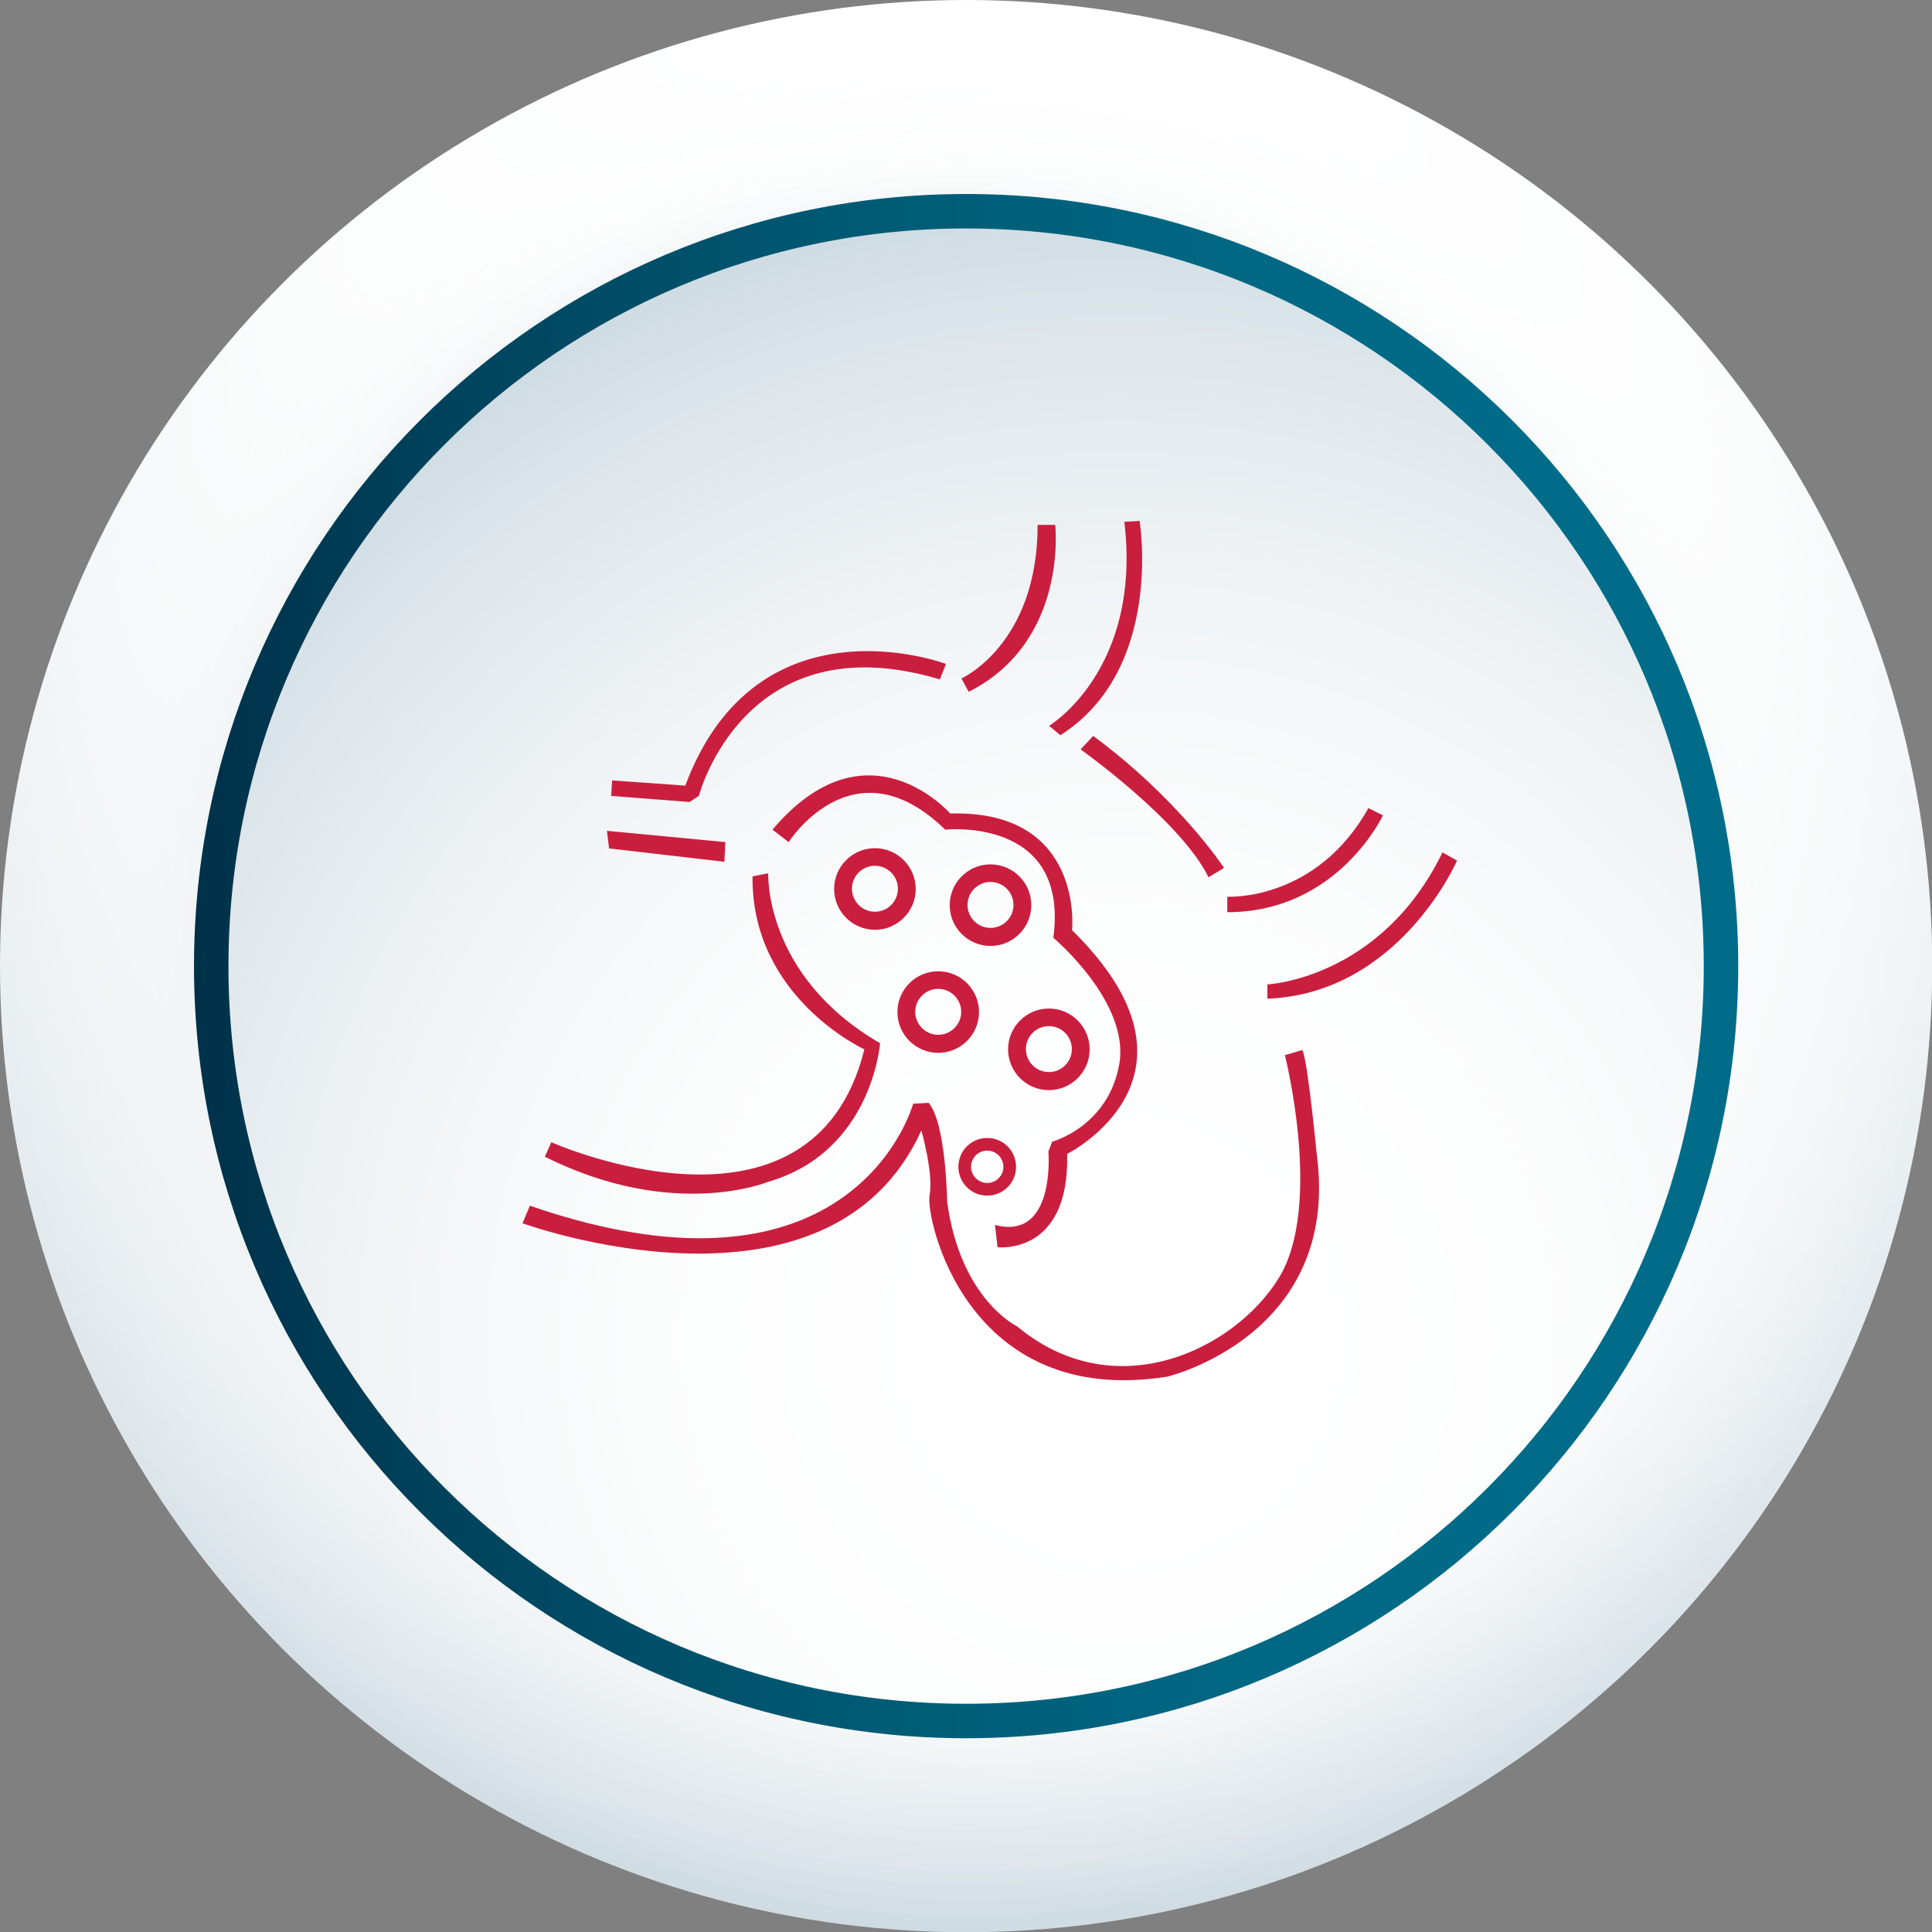 <?xml version="1.0" encoding="UTF-8"?>
<svg xmlns="http://www.w3.org/2000/svg" xmlns:xlink="http://www.w3.org/1999/xlink" id="Layer_2" viewBox="0 0 82.41 82.41">
  <rect x="0" y="0" width="82.41" height="82.41" fill="#808080" stroke="none"/>
  <defs>
    <style>.cls-1{fill:#ca1e3f;}.cls-2{fill:none;stroke:url(#Degradado_sin_nombre_82);stroke-miterlimit:10;stroke-width:1.47px;}.cls-3{fill:url(#radial-gradient-20);}.cls-4{fill:url(#radial-gradient-21);}.cls-5{fill:url(#radial-gradient-26);}.cls-6{fill:url(#radial-gradient-27);}.cls-7{fill:url(#radial-gradient-22);}.cls-8{fill:url(#radial-gradient-24);}.cls-9{fill:url(#radial-gradient-23);}.cls-10{fill:url(#radial-gradient-25);}.cls-11{fill:url(#radial-gradient-10);}.cls-12{fill:url(#radial-gradient-19);}.cls-13{fill:url(#radial-gradient-18);}.cls-14{fill:url(#radial-gradient-17);}.cls-15{fill:url(#radial-gradient-11);}.cls-16{fill:url(#radial-gradient-16);}.cls-17{fill:url(#radial-gradient-15);}.cls-18{fill:url(#radial-gradient-12);}.cls-19{fill:url(#radial-gradient-14);}.cls-20{fill:url(#radial-gradient-13);}.cls-21{fill:url(#radial-gradient-6);}.cls-22{fill:url(#radial-gradient-5);}.cls-23{fill:url(#radial-gradient-3);}.cls-24{fill:url(#radial-gradient-4);}.cls-25{fill:url(#radial-gradient-9);}.cls-26{fill:url(#radial-gradient-8);}.cls-27{fill:url(#radial-gradient-7);}.cls-28{fill:url(#radial-gradient-2);}.cls-29{fill:url(#radial-gradient);}</style>
    <radialGradient id="radial-gradient" cx="44.31" cy="2.12" fx="44.31" fy="2.12" r="101.19" gradientUnits="userSpaceOnUse">
      <stop offset=".13" stop-color="#fff"></stop>
      <stop offset=".34" stop-color="#fbfcfc"></stop>
      <stop offset=".52" stop-color="#f1f4f6"></stop>
      <stop offset=".69" stop-color="#dfe7ec"></stop>
      <stop offset=".85" stop-color="#c6d5dd"></stop>
      <stop offset="1" stop-color="#a8bfcb"></stop>
    </radialGradient>
    <radialGradient id="radial-gradient-2" cx="44.45" cy="5.02" fx="44.45" fy="5.02" r="99.9" xlink:href="#radial-gradient"></radialGradient>
    <radialGradient id="radial-gradient-3" cx="44.59" cy="7.82" fx="44.59" fy="7.82" r="98.52" xlink:href="#radial-gradient"></radialGradient>
    <radialGradient id="radial-gradient-4" cx="44.72" cy="10.54" fx="44.72" fy="10.54" r="97.06" xlink:href="#radial-gradient"></radialGradient>
    <radialGradient id="radial-gradient-5" cx="44.85" cy="13.17" fx="44.85" fy="13.17" r="95.53" xlink:href="#radial-gradient"></radialGradient>
    <radialGradient id="radial-gradient-6" cx="44.98" cy="15.71" fx="44.98" fy="15.71" r="93.93" xlink:href="#radial-gradient"></radialGradient>
    <radialGradient id="radial-gradient-7" cx="45.1" cy="18.17" fx="45.1" fy="18.17" r="92.29" xlink:href="#radial-gradient"></radialGradient>
    <radialGradient id="radial-gradient-8" cx="45.22" cy="20.55" fx="45.22" fy="20.55" r="90.61" xlink:href="#radial-gradient"></radialGradient>
    <radialGradient id="radial-gradient-9" cx="45.33" cy="22.86" fx="45.33" fy="22.86" r="88.89" xlink:href="#radial-gradient"></radialGradient>
    <radialGradient id="radial-gradient-10" cx="45.45" cy="25.09" fx="45.45" fy="25.09" r="87.16" xlink:href="#radial-gradient"></radialGradient>
    <radialGradient id="radial-gradient-11" cx="45.56" cy="27.26" fx="45.56" fy="27.26" r="85.4" xlink:href="#radial-gradient"></radialGradient>
    <radialGradient id="radial-gradient-12" cx="45.67" cy="29.37" fx="45.67" fy="29.37" r="83.65" xlink:href="#radial-gradient"></radialGradient>
    <radialGradient id="radial-gradient-13" cx="45.79" cy="31.42" fx="45.79" fy="31.42" r="81.89" xlink:href="#radial-gradient"></radialGradient>
    <radialGradient id="radial-gradient-14" cx="45.9" cy="33.41" fx="45.9" fy="33.41" r="80.15" xlink:href="#radial-gradient"></radialGradient>
    <radialGradient id="radial-gradient-15" cx="46.01" cy="35.36" fx="46.01" fy="35.36" r="78.42" xlink:href="#radial-gradient"></radialGradient>
    <radialGradient id="radial-gradient-16" cx="46.13" cy="37.26" fx="46.13" fy="37.26" r="76.71" xlink:href="#radial-gradient"></radialGradient>
    <radialGradient id="radial-gradient-17" cx="46.25" cy="39.13" fx="46.25" fy="39.13" r="75.04" xlink:href="#radial-gradient"></radialGradient>
    <radialGradient id="radial-gradient-18" cx="46.37" cy="40.97" fx="46.37" fy="40.97" r="73.4" xlink:href="#radial-gradient"></radialGradient>
    <radialGradient id="radial-gradient-19" cx="46.49" cy="42.78" fx="46.49" fy="42.78" r="71.8" xlink:href="#radial-gradient"></radialGradient>
    <radialGradient id="radial-gradient-20" cx="46.62" cy="44.58" fx="46.62" fy="44.58" r="70.25" xlink:href="#radial-gradient"></radialGradient>
    <radialGradient id="radial-gradient-21" cx="46.76" cy="46.36" fx="46.76" fy="46.36" r="68.76" xlink:href="#radial-gradient"></radialGradient>
    <radialGradient id="radial-gradient-22" cx="46.89" cy="48.13" fx="46.89" fy="48.13" r="67.33" xlink:href="#radial-gradient"></radialGradient>
    <radialGradient id="radial-gradient-23" cx="47.04" cy="49.91" fx="47.04" fy="49.91" r="65.96" xlink:href="#radial-gradient"></radialGradient>
    <radialGradient id="radial-gradient-24" cx="47.19" cy="51.69" fx="47.19" fy="51.69" r="64.68" xlink:href="#radial-gradient"></radialGradient>
    <radialGradient id="radial-gradient-25" cx="47.35" cy="53.49" fx="47.35" fy="53.49" r="63.48" xlink:href="#radial-gradient"></radialGradient>
    <radialGradient id="radial-gradient-26" cx="47.52" cy="55.31" fx="47.52" fy="55.31" r="62.38" xlink:href="#radial-gradient"></radialGradient>
    <radialGradient id="radial-gradient-27" cx="47.7" cy="57.15" fx="47.7" fy="57.15" r="61.39" xlink:href="#radial-gradient"></radialGradient>
    <linearGradient id="Degradado_sin_nombre_82" x1="8.27" y1="41.21" x2="74.15" y2="41.21" gradientUnits="userSpaceOnUse">
      <stop offset="0" stop-color="#003149"></stop>
      <stop offset=".17" stop-color="#00435d"></stop>
      <stop offset=".43" stop-color="#005a75"></stop>
      <stop offset=".67" stop-color="#006783"></stop>
      <stop offset=".87" stop-color="#006c89"></stop>
    </linearGradient>
  </defs>
  <g id="Layer_1-2">
    <g>
      <circle class="cls-29" cx="41.21" cy="41.21" r="41.21"></circle>
      <path class="cls-28" d="m81.71,40.32c.49,22.37-17.25,40.9-39.62,41.39C19.72,82.2,1.19,64.46.7,42.09.21,19.72,17.96,1.19,40.32.7c22.37-.49,40.9,17.25,41.39,39.62Z"></path>
      <path class="cls-23" d="m81.01,39.44c.98,21.98-16.06,40.59-38.04,41.57-21.98.98-40.59-16.05-41.57-38.04C.43,20.99,17.46,2.38,39.44,1.4c21.98-.97,40.59,16.05,41.57,38.04Z"></path>
      <path class="cls-24" d="m80.31,38.56c1.46,21.59-14.86,40.28-36.45,41.75-21.59,1.46-40.29-14.86-41.75-36.45C.64,22.26,16.97,3.57,38.56,2.11c21.59-1.46,40.29,14.86,41.75,36.45Z"></path>
      <path class="cls-22" d="m79.6,37.67c1.95,21.21-13.66,39.98-34.87,41.93-21.21,1.95-39.98-13.66-41.93-34.87C.86,23.53,16.47,4.76,37.68,2.81c21.21-1.95,39.98,13.66,41.93,34.87Z"></path>
      <path class="cls-21" d="m78.9,36.79c2.44,20.82-12.46,39.67-33.28,42.11-20.82,2.44-39.67-12.46-42.11-33.28C1.07,24.8,15.98,5.95,36.79,3.51c20.82-2.44,39.67,12.46,42.11,33.28Z"></path>
      <path class="cls-27" d="m78.2,35.91c2.93,20.43-11.27,39.36-31.7,42.29-20.43,2.93-39.36-11.27-42.29-31.7C1.29,26.07,15.48,7.14,35.91,4.21c20.43-2.92,39.36,11.27,42.29,31.7Z"></path>
      <path class="cls-26" d="m77.5,35.03c3.41,20.04-10.07,39.06-30.11,42.47-20.04,3.41-39.06-10.07-42.47-30.11C1.5,27.34,14.99,8.33,35.03,4.91c20.04-3.41,39.06,10.07,42.47,30.11Z"></path>
      <path class="cls-25" d="m76.8,34.14c3.9,19.66-8.87,38.75-28.53,42.65-19.65,3.9-38.75-8.87-42.65-28.53C1.72,28.61,14.49,9.52,34.15,5.62c19.65-3.9,38.75,8.87,42.65,28.53Z"></path>
      <path class="cls-11" d="m76.09,33.26c4.39,19.27-7.68,38.44-26.94,42.83-19.27,4.39-38.44-7.67-42.83-26.94C1.93,29.88,14,10.71,33.26,6.32c19.27-4.39,38.44,7.68,42.83,26.94Z"></path>
      <path class="cls-15" d="m75.39,32.38c4.88,18.88-6.48,38.14-25.36,43.01-18.88,4.88-38.14-6.48-43.01-25.36C2.15,31.15,13.5,11.9,32.38,7.02c18.88-4.87,38.14,6.48,43.01,25.36Z"></path>
      <path class="cls-18" d="m74.69,31.49c5.36,18.49-5.28,37.83-23.77,43.19-18.49,5.36-37.83-5.28-43.19-23.77C2.36,32.42,13.01,13.09,31.5,7.72c18.49-5.36,37.83,5.28,43.19,23.77Z"></path>
      <path class="cls-20" d="m73.99,30.61c5.85,18.1-4.08,37.52-22.19,43.37-18.1,5.85-37.52-4.08-43.37-22.19C2.58,33.69,12.51,14.27,30.61,8.42c18.1-5.85,37.52,4.08,43.37,22.19Z"></path>
      <path class="cls-19" d="m73.29,29.73c6.34,17.72-2.89,37.22-20.6,43.55-17.72,6.34-37.21-2.89-43.55-20.6C2.79,34.96,12.02,15.46,29.73,9.13c17.72-6.34,37.22,2.89,43.55,20.6Z"></path>
      <path class="cls-17" d="m72.58,28.85c6.83,17.33-1.69,36.91-19.02,43.73-17.33,6.83-36.91-1.69-43.73-19.02-6.83-17.33,1.69-36.91,19.02-43.73,17.33-6.82,36.91,1.69,43.73,19.02Z"></path>
      <path class="cls-16" d="m71.88,27.96c7.31,16.94-.49,36.6-17.43,43.92-16.94,7.31-36.6-.49-43.91-17.43-7.31-16.94.49-36.6,17.43-43.92,16.94-7.31,36.6.49,43.91,17.43Z"></path>
      <path class="cls-14" d="m71.18,27.08c7.8,16.55.71,36.3-15.85,44.1-16.55,7.8-36.29.71-44.09-15.85-7.8-16.55-.7-36.29,15.85-44.1,16.55-7.8,36.29-.7,44.09,15.85Z"></path>
      <path class="cls-13" d="m70.48,26.2c8.29,16.17,1.9,35.99-14.26,44.28-16.16,8.29-35.99,1.9-44.27-14.26-8.29-16.16-1.9-35.99,14.26-44.28,16.16-8.29,35.99-1.9,44.27,14.26Z"></path>
      <path class="cls-12" d="m69.77,25.31c8.78,15.78,3.1,35.68-12.68,44.46-15.78,8.78-35.68,3.1-44.46-12.68-8.78-15.78-3.1-35.68,12.68-44.46,15.78-8.77,35.68-3.1,44.46,12.68Z"></path>
      <path class="cls-3" d="m69.07,24.43c9.26,15.39,4.3,35.38-11.09,44.64-15.39,9.26-35.37,4.3-44.64-11.09-9.26-15.39-4.3-35.37,11.09-44.64,15.39-9.26,35.37-4.29,44.64,11.09Z"></path>
      <path class="cls-4" d="m68.37,23.55c9.75,15,5.49,35.07-9.51,44.82-15,9.75-35.07,5.49-44.82-9.51-9.75-15-5.49-35.07,9.51-44.82,15-9.75,35.07-5.49,44.82,9.51Z"></path>
      <path class="cls-7" d="m67.67,22.67c10.24,14.62,6.69,34.76-7.92,45-14.61,10.24-34.76,6.69-45-7.92-10.24-14.61-6.69-34.76,7.92-45,14.61-10.24,34.76-6.69,45,7.92Z"></path>
      <path class="cls-9" d="m66.97,21.78c10.73,14.23,7.89,34.45-6.34,45.18-14.23,10.73-34.45,7.89-45.18-6.34-10.73-14.23-7.89-34.45,6.34-45.18,14.22-10.72,34.45-7.88,45.18,6.34Z"></path>
      <path class="cls-8" d="m66.26,20.9c11.22,13.84,9.09,34.15-4.75,45.36-13.84,11.22-34.14,9.09-45.36-4.75-11.21-13.84-9.08-34.15,4.75-45.36,13.84-11.21,34.15-9.08,45.36,4.75Z"></path>
      <path class="cls-10" d="m65.56,20.02c11.7,13.45,10.28,33.84-3.17,45.54-13.45,11.7-33.84,10.28-45.54-3.17-11.7-13.45-10.28-33.84,3.17-45.54,13.45-11.7,33.84-10.28,45.54,3.17Z"></path>
      <path class="cls-5" d="m64.86,19.13c12.19,13.06,11.48,33.53-1.58,45.72-13.06,12.19-33.53,11.48-45.72-1.58-12.19-13.06-11.48-33.53,1.58-45.72,13.06-12.19,33.53-11.48,45.72,1.58Z"></path>
      <path class="cls-6" d="m64.16,18.25c12.68,12.68,12.68,33.23,0,45.9-12.67,12.68-33.22,12.68-45.9,0-12.68-12.67-12.68-33.22,0-45.9,12.67-12.67,33.22-12.67,45.9,0Z"></path>
    </g>
    <path class="cls-2" d="m9.01,41.21c0-17.78,14.42-32.2,32.2-32.2s32.2,14.42,32.2,32.2-14.42,32.2-32.2,32.2S9.01,58.99,9.01,41.21Z"></path>
    <g>
      <path class="cls-1" d="m26.07,33.95l3.34.26.4-.26s1.93-7.47,10.28-4.97l.26-.66s-8.04-3.03-11.12,5.19l-3.12-.22-.04.66Z"></path>
      <polygon class="cls-1" points="25.89 35.44 30.94 35.92 30.9 36.76 25.98 36.19 25.89 35.44"></polygon>
      <path class="cls-1" d="m41.01,28.94s3.25-1.45,3.25-6.55h.75s.57,4.97-3.69,7.12l-.31-.57Z"></path>
      <path class="cls-1" d="m47.95,22.26l.66-.04s1.05,6.33-3.38,9.14l-.48-.4s3.96-2.37,3.21-8.7Z"></path>
      <path class="cls-1" d="m46.1,31.97s4.26,3.03,5.45,5.45l.66-.4s-1.89-2.9-5.58-5.63l-.53.57Z"></path>
      <path class="cls-1" d="m52.35,38.25s3.78.22,6.02-3.78l.62.31s-1.93,4.13-6.64,4.13v-.66Z"></path>
      <path class="cls-1" d="m54.06,41.99s4.83-.22,7.47-5.63l.62.35s-2.46,5.67-8.09,5.89v-.62Z"></path>
      <path class="cls-1" d="m54.81,45.02s1.63,6.42-.26,9.49-6.99,5.54-11.16,2.07c0,0-2.42-1.14-2.99-5.32,0,0-.04-3.34-.79-4.22l-.66.04s-2.46,9.14-16.35,4.35l-.31.75s13.05,4.75,17.01-3.96c0,0,.53,1.85.35,2.77s1.54,9.1,10.15,7.73c0,0,7.38-1.76,6.37-9.45,0,0-.4-4.13-.62-4.48l-.75.22Z"></path>
      <path class="cls-1" d="m23.51,48.72s11.14,4.97,13.36-3.96c0,0-4.83-2.21-4.77-7.38l.67-.13s-.2,4.36,4.77,7.25c0,0-.34,4.63-4.77,5.91,0,0-4.03,1.68-9.53-1.07l.27-.6Z"></path>
      <path class="cls-1" d="m44.72,49.12s.32,3.82-2.28,3.13l.11.95s3.08.37,2.97-3.98c0,0,6.58-3.29.21-9.54,0,0,.53-5.14-5.2-4.98,0,0-3.55-4.08-7.58.69l.69.53s2.76-4.35,6.68-.53c0,0,5.3-.58,4.61,4.61,0,0,3.29,2.76,2.81,5.41s-2.86,3.29-2.86,3.29"></path>
      <path class="cls-1" d="m37.32,36.18c-.96,0-1.74.78-1.74,1.74s.78,1.74,1.74,1.74,1.74-.78,1.74-1.74-.78-1.74-1.74-1.74Zm0,2.71c-.54,0-.98-.44-.98-.98s.44-.98.98-.98.98.44.98.98-.44.98-.98.98Z"></path>
      <path class="cls-1" d="m42.25,36.87c-.96,0-1.74.78-1.74,1.74s.78,1.74,1.74,1.74,1.74-.78,1.74-1.74-.78-1.74-1.74-1.74Zm0,2.71c-.54,0-.98-.44-.98-.98s.44-.98.98-.98.98.44.98.98-.44.98-.98.98Z"></path>
      <path class="cls-1" d="m40.02,41.43c-.96,0-1.74.78-1.74,1.74s.78,1.74,1.74,1.74,1.74-.78,1.74-1.74-.78-1.74-1.74-1.74Zm0,2.71c-.54,0-.98-.44-.98-.98s.44-.98.98-.98.98.44.98.98-.44.98-.98.98Z"></path>
      <path class="cls-1" d="m44.74,43.02c-.96,0-1.74.78-1.74,1.74s.78,1.74,1.74,1.74,1.74-.78,1.74-1.74-.78-1.74-1.74-1.74Zm0,2.71c-.54,0-.98-.44-.98-.98s.44-.98.98-.98.98.44.98.98-.44.98-.98.98Z"></path>
      <path class="cls-1" d="m42.11,48.54c-.68,0-1.23.55-1.23,1.23s.55,1.23,1.23,1.23,1.23-.55,1.23-1.23-.55-1.23-1.23-1.23Zm0,1.92c-.38,0-.69-.31-.69-.69s.31-.69.69-.69.69.31.69.69-.31.69-.69.69Z"></path>
    </g>
  </g>
</svg>
